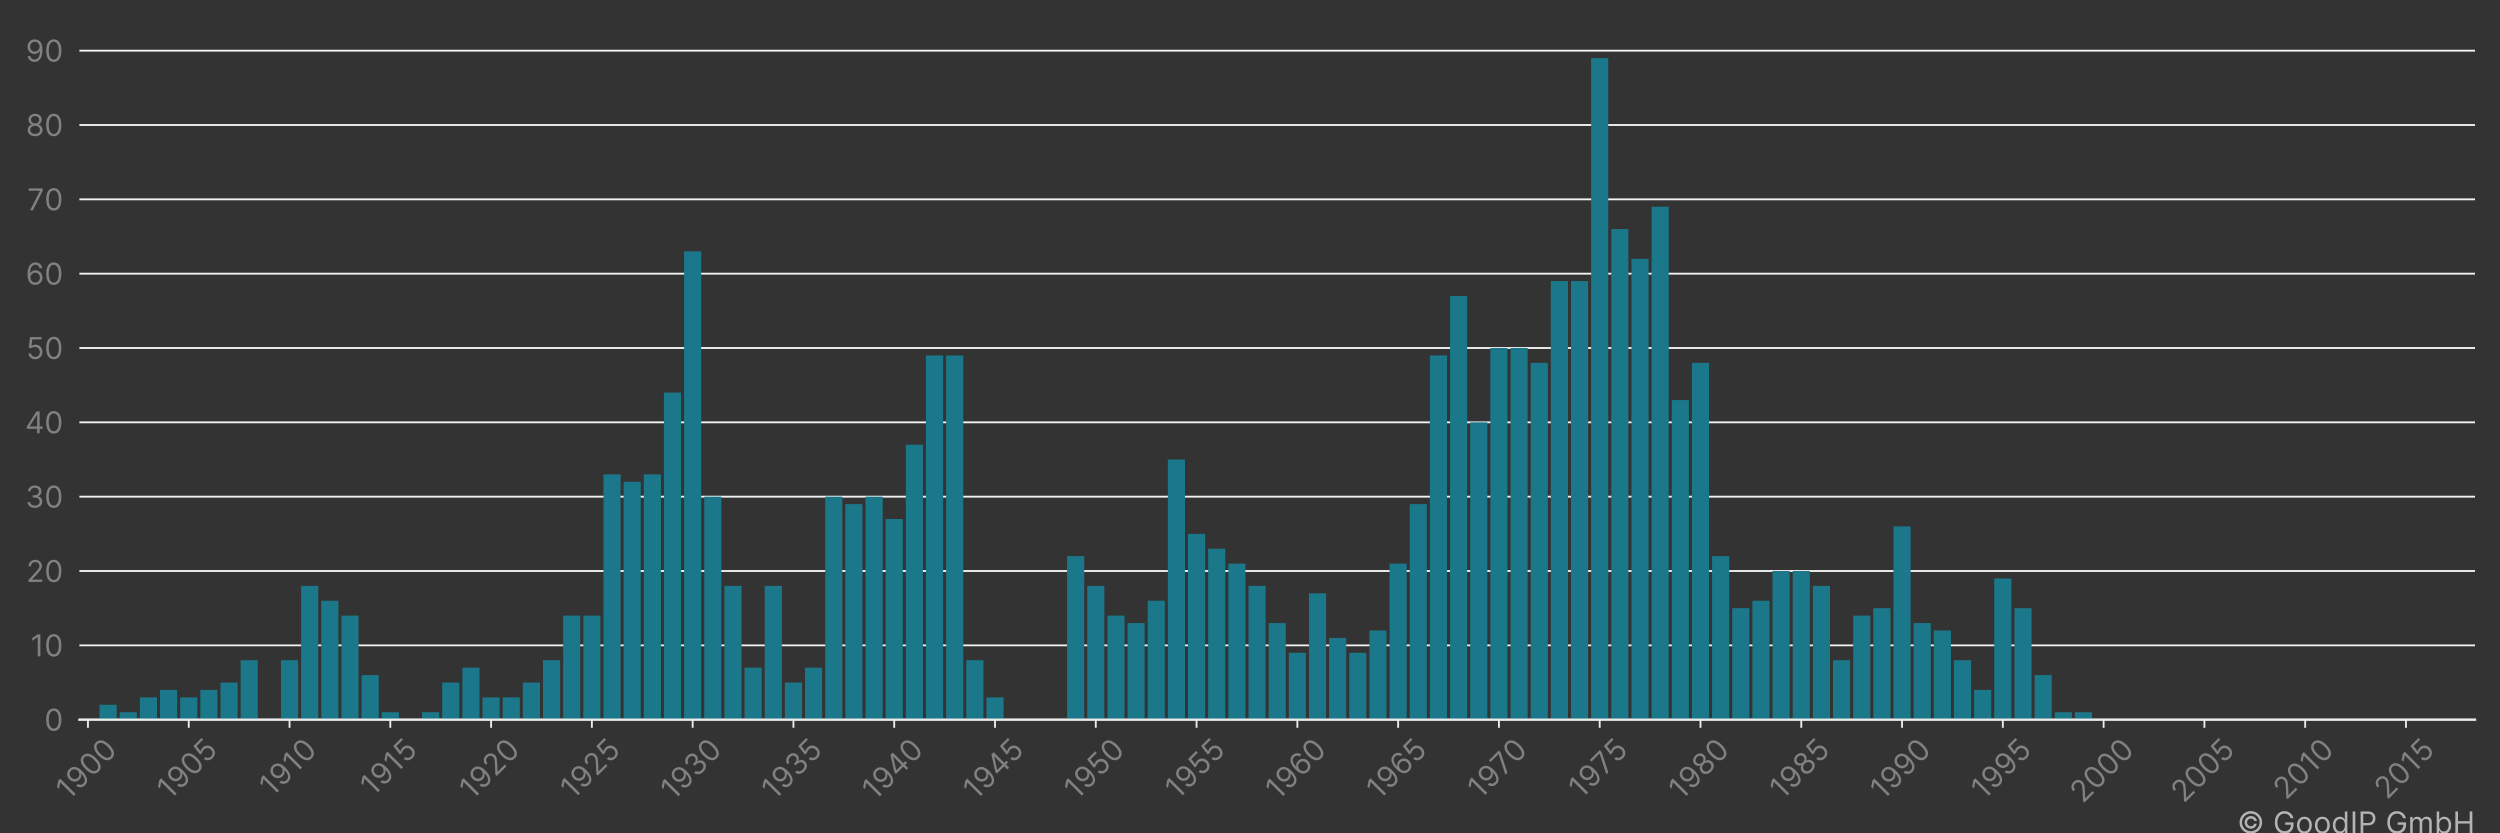 <?xml version="1.0" encoding="utf-8" standalone="no"?>
<!DOCTYPE svg PUBLIC "-//W3C//DTD SVG 1.1//EN"
  "http://www.w3.org/Graphics/SVG/1.1/DTD/svg11.dtd">
<!-- Created with matplotlib (https://matplotlib.org/) -->
<svg height="360pt" version="1.1" viewBox="0 0 1080 360" width="1080pt" xmlns="http://www.w3.org/2000/svg" xmlns:xlink="http://www.w3.org/1999/xlink">
 <rect x="0" y="0" width="1080" height="360" fill="#333333" stroke="none"/>
 <title>HARTMANN &amp; BRAUN AG patent filings</title>
 <defs>
  <style type="text/css">*{stroke-linecap:butt;stroke-linejoin:round;}</style>
 </defs>
 <g id="figure_1">
  <g id="patch_1">
   <path d="M 0 360 
L 1080 360 
L 1080 0 
L 0 0 
z
" style="fill:none;"/>
  </g>
  <g id="axes_1">
   <g id="patch_2">
    <path d="M 34.3 310.911 
L 1069.2 310.911 
L 1069.2 10.8 
L 34.3 10.8 
z
" style="fill:none;"/>
   </g>
   <g id="matplotlib.axis_1">
    <g id="xtick_1">
     <g id="line2d_1">
      <defs>
       <path d="M 0 0 
L 0 3.5 
" id="mce6cd960ac" style="stroke:#ececec;stroke-width:0.8;"/>
      </defs>
      <g>
       <use style="fill:#ececec;stroke:#ececec;stroke-width:0.8;" x="38.001" xlink:href="#mce6cd960ac" y="310.911"/>
      </g>
     </g>
     <g id="text_1">
      <!-- 1900 -->
      <g style="fill:#818181;" transform="translate(29.657 346.09)rotate(-45)scale(0.13 -0.13)">
       <defs>
        <path d="M 33.094 72.734 
L 33.094 0 
L 24.297 0 
L 24.297 63.5 
L 23.859 63.5 
L 6.109 51.703 
L 6.109 60.656 
L 24.297 72.734 
z
" id="Inter-Regular-49"/>
        <path d="M 30.688 73.859 
Q 35.156 73.828 39.625 72.156 
Q 44.109 70.484 47.797 66.609 
Q 51.5 62.75 53.734 56.094 
Q 55.969 49.438 55.969 39.344 
Q 55.969 29.656 54.141 22.141 
Q 52.312 14.625 48.875 9.469 
Q 45.453 4.328 40.562 1.656 
Q 35.688 -1 29.547 -1 
Q 23.438 -1 18.656 1.438 
Q 13.891 3.875 10.844 8.219 
Q 7.812 12.578 6.969 18.328 
L 15.625 18.328 
Q 16.797 13.312 20.297 10.062 
Q 23.797 6.812 29.547 6.812 
Q 37.969 6.812 42.844 14.156 
Q 47.734 21.516 47.734 34.938 
L 47.156 34.938 
Q 45.172 31.953 42.438 29.781 
Q 39.703 27.625 36.359 26.453 
Q 33.031 25.281 29.266 25.281 
Q 23.016 25.281 17.812 28.391 
Q 12.609 31.5 9.5 36.953 
Q 6.391 42.406 6.391 49.438 
Q 6.391 56.172 9.391 61.75 
Q 12.391 67.328 17.844 70.625 
Q 23.297 73.938 30.688 73.859 
z
M 30.688 66.047 
Q 26.203 66.047 22.641 63.812 
Q 19.078 61.578 17 57.812 
Q 14.922 54.047 14.922 49.438 
Q 14.922 44.891 16.922 41.172 
Q 18.922 37.469 22.422 35.281 
Q 25.922 33.094 30.406 33.094 
Q 33.766 33.094 36.672 34.422 
Q 39.594 35.766 41.781 38.078 
Q 43.969 40.406 45.203 43.375 
Q 46.453 46.344 46.453 49.578 
Q 46.453 53.906 44.406 57.672 
Q 42.359 61.438 38.797 63.734 
Q 35.234 66.047 30.688 66.047 
z
" id="Inter-Regular-57"/>
        <path d="M 31.25 -1 
Q 23.219 -1 17.578 3.391 
Q 11.938 7.781 8.953 16.141 
Q 5.969 24.5 5.969 36.359 
Q 5.969 48.156 8.969 56.516 
Q 11.969 64.875 17.625 69.297 
Q 23.297 73.719 31.25 73.719 
Q 39.203 73.719 44.859 69.297 
Q 50.531 64.875 53.531 56.516 
Q 56.531 48.156 56.531 36.359 
Q 56.531 24.5 53.547 16.141 
Q 50.562 7.781 44.922 3.391 
Q 39.281 -1 31.25 -1 
z
M 31.25 6.812 
Q 39.203 6.812 43.609 14.484 
Q 48.016 22.156 48.016 36.359 
Q 48.016 45.812 46 52.453 
Q 44 59.094 40.25 62.562 
Q 36.5 66.047 31.25 66.047 
Q 23.375 66.047 18.922 58.281 
Q 14.484 50.531 14.484 36.359 
Q 14.484 26.922 16.469 20.312 
Q 18.469 13.703 22.203 10.25 
Q 25.953 6.812 31.25 6.812 
z
" id="Inter-Regular-48"/>
       </defs>
       <use xlink:href="#Inter-Regular-49"/>
       <use x="46.449" xlink:href="#Inter-Regular-57"/>
       <use x="108.807" xlink:href="#Inter-Regular-48"/>
       <use x="171.307" xlink:href="#Inter-Regular-48"/>
      </g>
     </g>
    </g>
    <g id="xtick_2">
     <g id="line2d_2">
      <g>
       <use style="fill:#ececec;stroke:#ececec;stroke-width:0.8;" x="81.539" xlink:href="#mce6cd960ac" y="310.911"/>
      </g>
     </g>
     <g id="text_2">
      <!-- 1905 -->
      <g style="fill:#818181;" transform="translate(73.274 345.933)rotate(-45)scale(0.13 -0.13)">
       <defs>
        <path d="M 30.25 -1 
Q 24 -1 19 1.484 
Q 14 3.984 10.969 8.312 
Q 7.953 12.641 7.672 18.188 
L 16.188 18.188 
Q 16.688 13.25 20.688 10.031 
Q 24.688 6.812 30.25 6.812 
Q 34.734 6.812 38.234 8.906 
Q 41.734 11.016 43.734 14.688 
Q 45.734 18.359 45.734 23.016 
Q 45.734 27.766 43.656 31.516 
Q 41.578 35.266 37.953 37.422 
Q 34.344 39.594 29.688 39.625 
Q 26.344 39.672 22.828 38.625 
Q 19.312 37.578 17.047 35.938 
L 8.812 36.938 
L 13.219 72.734 
L 51 72.734 
L 51 64.922 
L 20.594 64.922 
L 18.047 43.469 
L 18.469 43.469 
Q 20.703 45.234 24.078 46.406 
Q 27.453 47.578 31.109 47.578 
Q 37.781 47.578 43.016 44.406 
Q 48.266 41.234 51.266 35.719 
Q 54.266 30.219 54.266 23.156 
Q 54.266 16.188 51.156 10.734 
Q 48.047 5.297 42.609 2.141 
Q 37.188 -1 30.25 -1 
z
" id="Inter-Regular-53"/>
       </defs>
       <use xlink:href="#Inter-Regular-49"/>
       <use x="46.449" xlink:href="#Inter-Regular-57"/>
       <use x="108.807" xlink:href="#Inter-Regular-48"/>
       <use x="171.307" xlink:href="#Inter-Regular-53"/>
      </g>
     </g>
    </g>
    <g id="xtick_3">
     <g id="line2d_3">
      <g>
       <use style="fill:#ececec;stroke:#ececec;stroke-width:0.8;" x="125.077" xlink:href="#mce6cd960ac" y="310.911"/>
      </g>
     </g>
     <g id="text_3">
      <!-- 1910 -->
      <g style="fill:#818181;" transform="translate(117.471 344.614)rotate(-45)scale(0.13 -0.13)">
       <use xlink:href="#Inter-Regular-49"/>
       <use x="46.449" xlink:href="#Inter-Regular-57"/>
       <use x="108.807" xlink:href="#Inter-Regular-49"/>
       <use x="155.256" xlink:href="#Inter-Regular-48"/>
      </g>
     </g>
    </g>
    <g id="xtick_4">
     <g id="line2d_4">
      <g>
       <use style="fill:#ececec;stroke:#ececec;stroke-width:0.8;" x="168.615" xlink:href="#mce6cd960ac" y="310.911"/>
      </g>
     </g>
     <g id="text_4">
      <!-- 1915 -->
      <g style="fill:#818181;" transform="translate(161.087 344.458)rotate(-45)scale(0.13 -0.13)">
       <use xlink:href="#Inter-Regular-49"/>
       <use x="46.449" xlink:href="#Inter-Regular-57"/>
       <use x="108.807" xlink:href="#Inter-Regular-49"/>
       <use x="155.256" xlink:href="#Inter-Regular-53"/>
      </g>
     </g>
    </g>
    <g id="xtick_5">
     <g id="line2d_5">
      <g>
       <use style="fill:#ececec;stroke:#ececec;stroke-width:0.8;" x="212.153" xlink:href="#mce6cd960ac" y="310.911"/>
      </g>
     </g>
     <g id="text_5">
      <!-- 1920 -->
      <g style="fill:#818181;" transform="translate(203.901 345.907)rotate(-45)scale(0.13 -0.13)">
       <defs>
        <path d="M 7.531 0 
L 7.531 6.391 
L 31.531 32.672 
Q 35.766 37.281 38.5 40.703 
Q 41.234 44.141 42.562 47.172 
Q 43.891 50.219 43.891 53.547 
Q 43.891 57.391 42.062 60.188 
Q 40.234 63 37.078 64.516 
Q 33.922 66.047 29.969 66.047 
Q 25.781 66.047 22.672 64.328 
Q 19.562 62.609 17.875 59.516 
Q 16.188 56.422 16.188 52.266 
L 7.812 52.266 
Q 7.812 58.672 10.75 63.5 
Q 13.703 68.328 18.797 71.016 
Q 23.906 73.719 30.25 73.719 
Q 36.656 73.719 41.578 71.016 
Q 46.516 68.328 49.312 63.734 
Q 52.125 59.156 52.125 53.547 
Q 52.125 49.531 50.688 45.719 
Q 49.25 41.906 45.719 37.234 
Q 42.188 32.562 35.938 25.859 
L 19.609 8.375 
L 19.609 7.812 
L 53.406 7.812 
L 53.406 0 
z
" id="Inter-Regular-50"/>
       </defs>
       <use xlink:href="#Inter-Regular-49"/>
       <use x="46.449" xlink:href="#Inter-Regular-57"/>
       <use x="108.807" xlink:href="#Inter-Regular-50"/>
       <use x="169.318" xlink:href="#Inter-Regular-48"/>
      </g>
     </g>
    </g>
    <g id="xtick_6">
     <g id="line2d_6">
      <g>
       <use style="fill:#ececec;stroke:#ececec;stroke-width:0.8;" x="255.691" xlink:href="#mce6cd960ac" y="310.911"/>
      </g>
     </g>
     <g id="text_6">
      <!-- 1925 -->
      <g style="fill:#818181;" transform="translate(247.517 345.751)rotate(-45)scale(0.13 -0.13)">
       <use xlink:href="#Inter-Regular-49"/>
       <use x="46.449" xlink:href="#Inter-Regular-57"/>
       <use x="108.807" xlink:href="#Inter-Regular-50"/>
       <use x="169.318" xlink:href="#Inter-Regular-53"/>
      </g>
     </g>
    </g>
    <g id="xtick_7">
     <g id="line2d_7">
      <g>
       <use style="fill:#ececec;stroke:#ececec;stroke-width:0.8;" x="299.229" xlink:href="#mce6cd960ac" y="310.911"/>
      </g>
     </g>
     <g id="text_7">
      <!-- 1930 -->
      <g style="fill:#818181;" transform="translate(290.833 346.194)rotate(-45)scale(0.13 -0.13)">
       <defs>
        <path d="M 32.109 -1 
Q 25.078 -1 19.578 1.406 
Q 14.094 3.828 10.875 8.141 
Q 7.672 12.469 7.391 18.188 
L 16.344 18.188 
Q 16.625 14.672 18.75 12.125 
Q 20.875 9.594 24.312 8.203 
Q 27.766 6.812 31.969 6.812 
Q 36.656 6.812 40.266 8.438 
Q 43.891 10.078 45.953 12.984 
Q 48.016 15.906 48.016 19.75 
Q 48.016 23.75 46.016 26.828 
Q 44.031 29.906 40.188 31.641 
Q 36.359 33.375 30.828 33.375 
L 25 33.375 
L 25 41.188 
L 30.828 41.188 
Q 35.156 41.188 38.438 42.75 
Q 41.734 44.312 43.594 47.156 
Q 45.453 50 45.453 53.828 
Q 45.453 57.531 43.812 60.266 
Q 42.188 63 39.219 64.516 
Q 36.266 66.047 32.25 66.047 
Q 28.484 66.047 25.156 64.672 
Q 21.844 63.312 19.75 60.734 
Q 17.656 58.172 17.469 54.547 
L 8.953 54.547 
Q 9.156 60.266 12.391 64.578 
Q 15.625 68.891 20.859 71.297 
Q 26.109 73.719 32.391 73.719 
Q 39.141 73.719 43.969 71 
Q 48.797 68.281 51.391 63.844 
Q 53.984 59.406 53.984 54.266 
Q 53.984 48.125 50.766 43.781 
Q 47.547 39.453 42.047 37.781 
L 42.047 37.219 
Q 48.938 36.078 52.797 31.375 
Q 56.672 26.672 56.672 19.75 
Q 56.672 13.812 53.453 9.109 
Q 50.25 4.406 44.703 1.703 
Q 39.172 -1 32.109 -1 
z
" id="Inter-Regular-51"/>
       </defs>
       <use xlink:href="#Inter-Regular-49"/>
       <use x="46.449" xlink:href="#Inter-Regular-57"/>
       <use x="108.807" xlink:href="#Inter-Regular-51"/>
       <use x="172.443" xlink:href="#Inter-Regular-48"/>
      </g>
     </g>
    </g>
    <g id="xtick_8">
     <g id="line2d_8">
      <g>
       <use style="fill:#ececec;stroke:#ececec;stroke-width:0.8;" x="342.767" xlink:href="#mce6cd960ac" y="310.911"/>
      </g>
     </g>
     <g id="text_8">
      <!-- 1935 -->
      <g style="fill:#818181;" transform="translate(334.45 346.038)rotate(-45)scale(0.13 -0.13)">
       <use xlink:href="#Inter-Regular-49"/>
       <use x="46.449" xlink:href="#Inter-Regular-57"/>
       <use x="108.807" xlink:href="#Inter-Regular-51"/>
       <use x="172.443" xlink:href="#Inter-Regular-53"/>
      </g>
     </g>
    </g>
    <g id="xtick_9">
     <g id="line2d_9">
      <g>
       <use style="fill:#ececec;stroke:#ececec;stroke-width:0.8;" x="386.305" xlink:href="#mce6cd960ac" y="310.911"/>
      </g>
     </g>
     <g id="text_9">
      <!-- 1940 -->
      <g style="fill:#818181;" transform="translate(377.884 346.246)rotate(-45)scale(0.13 -0.13)">
       <defs>
        <path d="M 5.828 14.922 
L 5.828 22.156 
L 37.781 72.734 
L 43.047 72.734 
L 43.047 61.5 
L 39.484 61.5 
L 15.344 23.297 
L 15.344 22.734 
L 58.375 22.734 
L 58.375 14.922 
z
M 40.062 0 
L 40.062 17.109 
L 40.062 20.484 
L 40.062 72.734 
L 48.438 72.734 
L 48.438 0 
z
" id="Inter-Regular-52"/>
       </defs>
       <use xlink:href="#Inter-Regular-49"/>
       <use x="46.449" xlink:href="#Inter-Regular-57"/>
       <use x="108.807" xlink:href="#Inter-Regular-52"/>
       <use x="173.011" xlink:href="#Inter-Regular-48"/>
      </g>
     </g>
    </g>
    <g id="xtick_10">
     <g id="line2d_10">
      <g>
       <use style="fill:#ececec;stroke:#ececec;stroke-width:0.8;" x="429.843" xlink:href="#mce6cd960ac" y="310.911"/>
      </g>
     </g>
     <g id="text_10">
      <!-- 1945 -->
      <g style="fill:#818181;" transform="translate(421.5 346.09)rotate(-45)scale(0.13 -0.13)">
       <use xlink:href="#Inter-Regular-49"/>
       <use x="46.449" xlink:href="#Inter-Regular-57"/>
       <use x="108.807" xlink:href="#Inter-Regular-52"/>
       <use x="173.011" xlink:href="#Inter-Regular-53"/>
      </g>
     </g>
    </g>
    <g id="xtick_11">
     <g id="line2d_11">
      <g>
       <use style="fill:#ececec;stroke:#ececec;stroke-width:0.8;" x="473.381" xlink:href="#mce6cd960ac" y="310.911"/>
      </g>
     </g>
     <g id="text_11">
      <!-- 1950 -->
      <g style="fill:#818181;" transform="translate(465.116 345.933)rotate(-45)scale(0.13 -0.13)">
       <use xlink:href="#Inter-Regular-49"/>
       <use x="46.449" xlink:href="#Inter-Regular-57"/>
       <use x="108.807" xlink:href="#Inter-Regular-53"/>
       <use x="169.602" xlink:href="#Inter-Regular-48"/>
      </g>
     </g>
    </g>
    <g id="xtick_12">
     <g id="line2d_12">
      <g>
       <use style="fill:#ececec;stroke:#ececec;stroke-width:0.8;" x="516.92" xlink:href="#mce6cd960ac" y="310.911"/>
      </g>
     </g>
     <g id="text_12">
      <!-- 1955 -->
      <g style="fill:#818181;" transform="translate(508.733 345.776)rotate(-45)scale(0.13 -0.13)">
       <use xlink:href="#Inter-Regular-49"/>
       <use x="46.449" xlink:href="#Inter-Regular-57"/>
       <use x="108.807" xlink:href="#Inter-Regular-53"/>
       <use x="169.602" xlink:href="#Inter-Regular-53"/>
      </g>
     </g>
    </g>
    <g id="xtick_13">
     <g id="line2d_13">
      <g>
       <use style="fill:#ececec;stroke:#ececec;stroke-width:0.8;" x="560.458" xlink:href="#mce6cd960ac" y="310.911"/>
      </g>
     </g>
     <g id="text_13">
      <!-- 1960 -->
      <g style="fill:#818181;" transform="translate(552.121 346.077)rotate(-45)scale(0.13 -0.13)">
       <defs>
        <path d="M 31.672 -1 
Q 27.203 -0.922 22.719 0.703 
Q 18.25 2.344 14.562 6.234 
Q 10.875 10.125 8.625 16.781 
Q 6.391 23.438 6.391 33.516 
Q 6.391 43.219 8.203 50.719 
Q 10.016 58.234 13.453 63.375 
Q 16.906 68.531 21.781 71.188 
Q 26.672 73.859 32.812 73.859 
Q 38.922 73.859 43.688 71.406 
Q 48.469 68.969 51.484 64.609 
Q 54.516 60.266 55.406 54.547 
L 46.734 54.547 
Q 45.531 59.547 42.047 62.797 
Q 38.562 66.047 32.812 66.047 
Q 24.359 66.047 19.516 58.672 
Q 14.672 51.312 14.625 37.922 
L 15.203 37.922 
Q 17.188 40.938 19.938 43.078 
Q 22.688 45.234 26.031 46.406 
Q 29.375 47.578 33.094 47.578 
Q 39.344 47.578 44.531 44.469 
Q 49.719 41.375 52.844 35.922 
Q 55.969 30.469 55.969 23.438 
Q 55.969 16.688 52.953 11.094 
Q 49.938 5.5 44.484 2.219 
Q 39.031 -1.062 31.672 -1 
z
M 31.672 6.812 
Q 36.156 6.812 39.719 9.047 
Q 43.297 11.297 45.359 15.062 
Q 47.438 18.828 47.438 23.438 
Q 47.438 27.953 45.438 31.656 
Q 43.438 35.375 39.938 37.562 
Q 36.438 39.766 31.969 39.766 
Q 28.594 39.766 25.672 38.438 
Q 22.766 37.109 20.578 34.797 
Q 18.391 32.5 17.141 29.531 
Q 15.906 26.562 15.906 23.297 
Q 15.906 18.969 17.953 15.203 
Q 20 11.438 23.562 9.125 
Q 27.125 6.812 31.672 6.812 
z
" id="Inter-Regular-54"/>
       </defs>
       <use xlink:href="#Inter-Regular-49"/>
       <use x="46.449" xlink:href="#Inter-Regular-57"/>
       <use x="108.807" xlink:href="#Inter-Regular-54"/>
       <use x="171.165" xlink:href="#Inter-Regular-48"/>
      </g>
     </g>
    </g>
    <g id="xtick_14">
     <g id="line2d_14">
      <g>
       <use style="fill:#ececec;stroke:#ececec;stroke-width:0.8;" x="603.996" xlink:href="#mce6cd960ac" y="310.911"/>
      </g>
     </g>
     <g id="text_14">
      <!-- 1965 -->
      <g style="fill:#818181;" transform="translate(595.737 345.92)rotate(-45)scale(0.13 -0.13)">
       <use xlink:href="#Inter-Regular-49"/>
       <use x="46.449" xlink:href="#Inter-Regular-57"/>
       <use x="108.807" xlink:href="#Inter-Regular-54"/>
       <use x="171.165" xlink:href="#Inter-Regular-53"/>
      </g>
     </g>
    </g>
    <g id="xtick_15">
     <g id="line2d_15">
      <g>
       <use style="fill:#ececec;stroke:#ececec;stroke-width:0.8;" x="647.534" xlink:href="#mce6cd960ac" y="310.911"/>
      </g>
     </g>
     <g id="text_15">
      <!-- 1970 -->
      <g style="fill:#818181;" transform="translate(639.438 345.594)rotate(-45)scale(0.13 -0.13)">
       <defs>
        <path d="M 9.797 0 
L 42.328 64.344 
L 42.328 64.922 
L 4.828 64.922 
L 4.828 72.734 
L 51.422 72.734 
L 51.422 64.484 
L 19.031 0 
z
" id="Inter-Regular-55"/>
       </defs>
       <use xlink:href="#Inter-Regular-49"/>
       <use x="46.449" xlink:href="#Inter-Regular-57"/>
       <use x="108.807" xlink:href="#Inter-Regular-55"/>
       <use x="165.909" xlink:href="#Inter-Regular-48"/>
      </g>
     </g>
    </g>
    <g id="xtick_16">
     <g id="line2d_16">
      <g>
       <use style="fill:#ececec;stroke:#ececec;stroke-width:0.8;" x="691.072" xlink:href="#mce6cd960ac" y="310.911"/>
      </g>
     </g>
     <g id="text_16">
      <!-- 1975 -->
      <g style="fill:#818181;" transform="translate(683.054 345.437)rotate(-45)scale(0.13 -0.13)">
       <use xlink:href="#Inter-Regular-49"/>
       <use x="46.449" xlink:href="#Inter-Regular-57"/>
       <use x="108.807" xlink:href="#Inter-Regular-55"/>
       <use x="165.909" xlink:href="#Inter-Regular-53"/>
      </g>
     </g>
    </g>
    <g id="xtick_17">
     <g id="line2d_17">
      <g>
       <use style="fill:#ececec;stroke:#ececec;stroke-width:0.8;" x="734.61" xlink:href="#mce6cd960ac" y="310.911"/>
      </g>
     </g>
     <g id="text_17">
      <!-- 1980 -->
      <g style="fill:#818181;" transform="translate(726.305 346.012)rotate(-45)scale(0.13 -0.13)">
       <defs>
        <path d="M 30.828 -1 
Q 23.516 -1 17.922 1.609 
Q 12.328 4.219 9.203 8.812 
Q 6.078 13.422 6.109 19.312 
Q 6.078 23.938 7.922 27.859 
Q 9.766 31.781 12.969 34.422 
Q 16.188 37.078 20.172 37.781 
L 20.172 38.203 
Q 14.953 39.562 11.859 44.078 
Q 8.766 48.609 8.812 54.406 
Q 8.766 59.938 11.609 64.297 
Q 14.453 68.672 19.438 71.188 
Q 24.438 73.719 30.828 73.719 
Q 37.141 73.719 42.109 71.188 
Q 47.094 68.672 49.953 64.297 
Q 52.812 59.938 52.844 54.406 
Q 52.812 48.609 49.703 44.078 
Q 46.594 39.562 41.484 38.203 
L 41.484 37.781 
Q 45.422 37.078 48.578 34.422 
Q 51.734 31.781 53.609 27.859 
Q 55.5 23.938 55.547 19.312 
Q 55.5 13.422 52.359 8.812 
Q 49.219 4.219 43.656 1.609 
Q 38.109 -1 30.828 -1 
z
M 30.828 6.812 
Q 35.766 6.812 39.344 8.406 
Q 42.938 10.016 44.891 12.922 
Q 46.844 15.844 46.875 19.75 
Q 46.844 23.859 44.75 27.016 
Q 42.656 30.188 39.047 32 
Q 35.438 33.812 30.828 33.812 
Q 26.172 33.812 22.531 32 
Q 18.891 30.188 16.812 27.016 
Q 14.734 23.859 14.781 19.75 
Q 14.734 15.844 16.672 12.922 
Q 18.609 10.016 22.234 8.406 
Q 25.859 6.812 30.828 6.812 
z
M 30.828 41.328 
Q 34.734 41.328 37.766 42.891 
Q 40.797 44.453 42.531 47.266 
Q 44.281 50.078 44.312 53.828 
Q 44.281 57.531 42.578 60.281 
Q 40.875 63.031 37.859 64.531 
Q 34.844 66.047 30.828 66.047 
Q 26.734 66.047 23.688 64.531 
Q 20.641 63.031 18.969 60.281 
Q 17.297 57.531 17.328 53.828 
Q 17.297 50.078 19.016 47.266 
Q 20.734 44.453 23.781 42.891 
Q 26.844 41.328 30.828 41.328 
z
" id="Inter-Regular-56"/>
       </defs>
       <use xlink:href="#Inter-Regular-49"/>
       <use x="46.449" xlink:href="#Inter-Regular-57"/>
       <use x="108.807" xlink:href="#Inter-Regular-56"/>
       <use x="170.455" xlink:href="#Inter-Regular-48"/>
      </g>
     </g>
    </g>
    <g id="xtick_18">
     <g id="line2d_18">
      <g>
       <use style="fill:#ececec;stroke:#ececec;stroke-width:0.8;" x="778.148" xlink:href="#mce6cd960ac" y="310.911"/>
      </g>
     </g>
     <g id="text_18">
      <!-- 1985 -->
      <g style="fill:#818181;" transform="translate(769.922 345.855)rotate(-45)scale(0.13 -0.13)">
       <use xlink:href="#Inter-Regular-49"/>
       <use x="46.449" xlink:href="#Inter-Regular-57"/>
       <use x="108.807" xlink:href="#Inter-Regular-56"/>
       <use x="170.455" xlink:href="#Inter-Regular-53"/>
      </g>
     </g>
    </g>
    <g id="xtick_19">
     <g id="line2d_19">
      <g>
       <use style="fill:#ececec;stroke:#ececec;stroke-width:0.8;" x="821.686" xlink:href="#mce6cd960ac" y="310.911"/>
      </g>
     </g>
     <g id="text_19">
      <!-- 1990 -->
      <g style="fill:#818181;" transform="translate(813.349 346.077)rotate(-45)scale(0.13 -0.13)">
       <use xlink:href="#Inter-Regular-49"/>
       <use x="46.449" xlink:href="#Inter-Regular-57"/>
       <use x="108.807" xlink:href="#Inter-Regular-57"/>
       <use x="171.165" xlink:href="#Inter-Regular-48"/>
      </g>
     </g>
    </g>
    <g id="xtick_20">
     <g id="line2d_20">
      <g>
       <use style="fill:#ececec;stroke:#ececec;stroke-width:0.8;" x="865.224" xlink:href="#mce6cd960ac" y="310.911"/>
      </g>
     </g>
     <g id="text_20">
      <!-- 1995 -->
      <g style="fill:#818181;" transform="translate(856.965 345.92)rotate(-45)scale(0.13 -0.13)">
       <use xlink:href="#Inter-Regular-49"/>
       <use x="46.449" xlink:href="#Inter-Regular-57"/>
       <use x="108.807" xlink:href="#Inter-Regular-57"/>
       <use x="171.165" xlink:href="#Inter-Regular-53"/>
      </g>
     </g>
    </g>
    <g id="xtick_21">
     <g id="line2d_21">
      <g>
       <use style="fill:#ececec;stroke:#ececec;stroke-width:0.8;" x="908.762" xlink:href="#mce6cd960ac" y="310.911"/>
      </g>
     </g>
     <g id="text_21">
      <!-- 2000 -->
      <g style="fill:#818181;" transform="translate(899.766 347.395)rotate(-45)scale(0.13 -0.13)">
       <use xlink:href="#Inter-Regular-50"/>
       <use x="60.511" xlink:href="#Inter-Regular-48"/>
       <use x="123.011" xlink:href="#Inter-Regular-48"/>
       <use x="185.511" xlink:href="#Inter-Regular-48"/>
      </g>
     </g>
    </g>
    <g id="xtick_22">
     <g id="line2d_22">
      <g>
       <use style="fill:#ececec;stroke:#ececec;stroke-width:0.8;" x="952.3" xlink:href="#mce6cd960ac" y="310.911"/>
      </g>
     </g>
     <g id="text_22">
      <!-- 2005 -->
      <g style="fill:#818181;" transform="translate(943.382 347.239)rotate(-45)scale(0.13 -0.13)">
       <use xlink:href="#Inter-Regular-50"/>
       <use x="60.511" xlink:href="#Inter-Regular-48"/>
       <use x="123.011" xlink:href="#Inter-Regular-48"/>
       <use x="185.511" xlink:href="#Inter-Regular-53"/>
      </g>
     </g>
    </g>
    <g id="xtick_23">
     <g id="line2d_23">
      <g>
       <use style="fill:#ececec;stroke:#ececec;stroke-width:0.8;" x="995.838" xlink:href="#mce6cd960ac" y="310.911"/>
      </g>
     </g>
     <g id="text_23">
      <!-- 2010 -->
      <g style="fill:#818181;" transform="translate(987.58 345.92)rotate(-45)scale(0.13 -0.13)">
       <use xlink:href="#Inter-Regular-50"/>
       <use x="60.511" xlink:href="#Inter-Regular-48"/>
       <use x="123.011" xlink:href="#Inter-Regular-49"/>
       <use x="169.46" xlink:href="#Inter-Regular-48"/>
      </g>
     </g>
    </g>
    <g id="xtick_24">
     <g id="line2d_24">
      <g>
       <use style="fill:#ececec;stroke:#ececec;stroke-width:0.8;" x="1039.376" xlink:href="#mce6cd960ac" y="310.911"/>
      </g>
     </g>
     <g id="text_24">
      <!-- 2015 -->
      <g style="fill:#818181;" transform="translate(1031.196 345.763)rotate(-45)scale(0.13 -0.13)">
       <use xlink:href="#Inter-Regular-50"/>
       <use x="60.511" xlink:href="#Inter-Regular-48"/>
       <use x="123.011" xlink:href="#Inter-Regular-49"/>
       <use x="169.46" xlink:href="#Inter-Regular-53"/>
      </g>
     </g>
    </g>
   </g>
   <g id="matplotlib.axis_2">
    <g id="ytick_1">
     <g id="line2d_25">
      <path clip-path="url(#p5e4724ba40)" d="M 34.3 310.911 
L 1069.2 310.911 
" style="fill:none;stroke:#f3f3f3;stroke-linecap:square;stroke-width:0.8;"/>
     </g>
     <g id="text_25">
      <!-- 0 -->
      <g style="fill:#818181;" transform="translate(19.175 315.638)scale(0.13 -0.13)">
       <use xlink:href="#Inter-Regular-48"/>
      </g>
     </g>
    </g>
    <g id="ytick_2">
     <g id="line2d_26">
      <path clip-path="url(#p5e4724ba40)" d="M 34.3 278.796 
L 1069.2 278.796 
" style="fill:none;stroke:#f3f3f3;stroke-linecap:square;stroke-width:0.8;"/>
     </g>
     <g id="text_26">
      <!-- 10 -->
      <g style="fill:#818181;" transform="translate(13.136 283.524)scale(0.13 -0.13)">
       <use xlink:href="#Inter-Regular-49"/>
       <use x="46.449" xlink:href="#Inter-Regular-48"/>
      </g>
     </g>
    </g>
    <g id="ytick_3">
     <g id="line2d_27">
      <path clip-path="url(#p5e4724ba40)" d="M 34.3 246.681 
L 1069.2 246.681 
" style="fill:none;stroke:#f3f3f3;stroke-linecap:square;stroke-width:0.8;"/>
     </g>
     <g id="text_27">
      <!-- 20 -->
      <g style="fill:#818181;" transform="translate(11.308 251.409)scale(0.13 -0.13)">
       <use xlink:href="#Inter-Regular-50"/>
       <use x="60.511" xlink:href="#Inter-Regular-48"/>
      </g>
     </g>
    </g>
    <g id="ytick_4">
     <g id="line2d_28">
      <path clip-path="url(#p5e4724ba40)" d="M 34.3 214.567 
L 1069.2 214.567 
" style="fill:none;stroke:#f3f3f3;stroke-linecap:square;stroke-width:0.8;"/>
     </g>
     <g id="text_28">
      <!-- 30 -->
      <g style="fill:#818181;" transform="translate(10.902 219.295)scale(0.13 -0.13)">
       <use xlink:href="#Inter-Regular-51"/>
       <use x="63.636" xlink:href="#Inter-Regular-48"/>
      </g>
     </g>
    </g>
    <g id="ytick_5">
     <g id="line2d_29">
      <path clip-path="url(#p5e4724ba40)" d="M 34.3 182.452 
L 1069.2 182.452 
" style="fill:none;stroke:#f3f3f3;stroke-linecap:square;stroke-width:0.8;"/>
     </g>
     <g id="text_29">
      <!-- 40 -->
      <g style="fill:#818181;" transform="translate(10.829 187.18)scale(0.13 -0.13)">
       <use xlink:href="#Inter-Regular-52"/>
       <use x="64.205" xlink:href="#Inter-Regular-48"/>
      </g>
     </g>
    </g>
    <g id="ytick_6">
     <g id="line2d_30">
      <path clip-path="url(#p5e4724ba40)" d="M 34.3 150.338 
L 1069.2 150.338 
" style="fill:none;stroke:#f3f3f3;stroke-linecap:square;stroke-width:0.8;"/>
     </g>
     <g id="text_30">
      <!-- 50 -->
      <g style="fill:#818181;" transform="translate(11.271 155.065)scale(0.13 -0.13)">
       <use xlink:href="#Inter-Regular-53"/>
       <use x="60.795" xlink:href="#Inter-Regular-48"/>
      </g>
     </g>
    </g>
    <g id="ytick_7">
     <g id="line2d_31">
      <path clip-path="url(#p5e4724ba40)" d="M 34.3 118.223 
L 1069.2 118.223 
" style="fill:none;stroke:#f3f3f3;stroke-linecap:square;stroke-width:0.8;"/>
     </g>
     <g id="text_31">
      <!-- 60 -->
      <g style="fill:#818181;" transform="translate(11.068 122.951)scale(0.13 -0.13)">
       <use xlink:href="#Inter-Regular-54"/>
       <use x="62.358" xlink:href="#Inter-Regular-48"/>
      </g>
     </g>
    </g>
    <g id="ytick_8">
     <g id="line2d_32">
      <path clip-path="url(#p5e4724ba40)" d="M 34.3 86.109 
L 1069.2 86.109 
" style="fill:none;stroke:#f3f3f3;stroke-linecap:square;stroke-width:0.8;"/>
     </g>
     <g id="text_32">
      <!-- 70 -->
      <g style="fill:#818181;" transform="translate(11.751 90.836)scale(0.13 -0.13)">
       <use xlink:href="#Inter-Regular-55"/>
       <use x="57.102" xlink:href="#Inter-Regular-48"/>
      </g>
     </g>
    </g>
    <g id="ytick_9">
     <g id="line2d_33">
      <path clip-path="url(#p5e4724ba40)" d="M 34.3 53.994 
L 1069.2 53.994 
" style="fill:none;stroke:#f3f3f3;stroke-linecap:square;stroke-width:0.8;"/>
     </g>
     <g id="text_33">
      <!-- 80 -->
      <g style="fill:#818181;" transform="translate(11.16 58.722)scale(0.13 -0.13)">
       <use xlink:href="#Inter-Regular-56"/>
       <use x="61.648" xlink:href="#Inter-Regular-48"/>
      </g>
     </g>
    </g>
    <g id="ytick_10">
     <g id="line2d_34">
      <path clip-path="url(#p5e4724ba40)" d="M 34.3 21.88 
L 1069.2 21.88 
" style="fill:none;stroke:#f3f3f3;stroke-linecap:square;stroke-width:0.8;"/>
     </g>
     <g id="text_34">
      <!-- 90 -->
      <g style="fill:#818181;" transform="translate(11.068 26.607)scale(0.13 -0.13)">
       <use xlink:href="#Inter-Regular-57"/>
       <use x="62.358" xlink:href="#Inter-Regular-48"/>
      </g>
     </g>
    </g>
   </g>
   <g id="patch_3">
    <path clip-path="url(#p5e4724ba40)" d="M 34.3 310.911 
L 41.701 310.911 
L 41.701 310.911 
L 34.3 310.911 
z
" style="fill:#1b788b;"/>
   </g>
   <g id="patch_4">
    <path clip-path="url(#p5e4724ba40)" d="M 43.008 310.911 
L 50.409 310.911 
L 50.409 304.488 
L 43.008 304.488 
z
" style="fill:#1b788b;"/>
   </g>
   <g id="patch_5">
    <path clip-path="url(#p5e4724ba40)" d="M 51.715 310.911 
L 59.117 310.911 
L 59.117 307.699 
L 51.715 307.699 
z
" style="fill:#1b788b;"/>
   </g>
   <g id="patch_6">
    <path clip-path="url(#p5e4724ba40)" d="M 60.423 310.911 
L 67.824 310.911 
L 67.824 301.276 
L 60.423 301.276 
z
" style="fill:#1b788b;"/>
   </g>
   <g id="patch_7">
    <path clip-path="url(#p5e4724ba40)" d="M 69.13 310.911 
L 76.532 310.911 
L 76.532 298.065 
L 69.13 298.065 
z
" style="fill:#1b788b;"/>
   </g>
   <g id="patch_8">
    <path clip-path="url(#p5e4724ba40)" d="M 77.838 310.911 
L 85.24 310.911 
L 85.24 301.276 
L 77.838 301.276 
z
" style="fill:#1b788b;"/>
   </g>
   <g id="patch_9">
    <path clip-path="url(#p5e4724ba40)" d="M 86.546 310.911 
L 93.947 310.911 
L 93.947 298.065 
L 86.546 298.065 
z
" style="fill:#1b788b;"/>
   </g>
   <g id="patch_10">
    <path clip-path="url(#p5e4724ba40)" d="M 95.253 310.911 
L 102.655 310.911 
L 102.655 294.853 
L 95.253 294.853 
z
" style="fill:#1b788b;"/>
   </g>
   <g id="patch_11">
    <path clip-path="url(#p5e4724ba40)" d="M 103.961 310.911 
L 111.362 310.911 
L 111.362 285.219 
L 103.961 285.219 
z
" style="fill:#1b788b;"/>
   </g>
   <g id="patch_12">
    <path clip-path="url(#p5e4724ba40)" d="M 112.669 310.911 
L 120.07 310.911 
L 120.07 310.911 
L 112.669 310.911 
z
" style="fill:#1b788b;"/>
   </g>
   <g id="patch_13">
    <path clip-path="url(#p5e4724ba40)" d="M 121.376 310.911 
L 128.778 310.911 
L 128.778 285.219 
L 121.376 285.219 
z
" style="fill:#1b788b;"/>
   </g>
   <g id="patch_14">
    <path clip-path="url(#p5e4724ba40)" d="M 130.084 310.911 
L 137.485 310.911 
L 137.485 253.104 
L 130.084 253.104 
z
" style="fill:#1b788b;"/>
   </g>
   <g id="patch_15">
    <path clip-path="url(#p5e4724ba40)" d="M 138.791 310.911 
L 146.193 310.911 
L 146.193 259.527 
L 138.791 259.527 
z
" style="fill:#1b788b;"/>
   </g>
   <g id="patch_16">
    <path clip-path="url(#p5e4724ba40)" d="M 147.499 310.911 
L 154.9 310.911 
L 154.9 265.95 
L 147.499 265.95 
z
" style="fill:#1b788b;"/>
   </g>
   <g id="patch_17">
    <path clip-path="url(#p5e4724ba40)" d="M 156.207 310.911 
L 163.608 310.911 
L 163.608 291.642 
L 156.207 291.642 
z
" style="fill:#1b788b;"/>
   </g>
   <g id="patch_18">
    <path clip-path="url(#p5e4724ba40)" d="M 164.914 310.911 
L 172.316 310.911 
L 172.316 307.699 
L 164.914 307.699 
z
" style="fill:#1b788b;"/>
   </g>
   <g id="patch_19">
    <path clip-path="url(#p5e4724ba40)" d="M 173.622 310.911 
L 181.023 310.911 
L 181.023 310.911 
L 173.622 310.911 
z
" style="fill:#1b788b;"/>
   </g>
   <g id="patch_20">
    <path clip-path="url(#p5e4724ba40)" d="M 182.329 310.911 
L 189.731 310.911 
L 189.731 307.699 
L 182.329 307.699 
z
" style="fill:#1b788b;"/>
   </g>
   <g id="patch_21">
    <path clip-path="url(#p5e4724ba40)" d="M 191.037 310.911 
L 198.439 310.911 
L 198.439 294.853 
L 191.037 294.853 
z
" style="fill:#1b788b;"/>
   </g>
   <g id="patch_22">
    <path clip-path="url(#p5e4724ba40)" d="M 199.745 310.911 
L 207.146 310.911 
L 207.146 288.43 
L 199.745 288.43 
z
" style="fill:#1b788b;"/>
   </g>
   <g id="patch_23">
    <path clip-path="url(#p5e4724ba40)" d="M 208.452 310.911 
L 215.854 310.911 
L 215.854 301.276 
L 208.452 301.276 
z
" style="fill:#1b788b;"/>
   </g>
   <g id="patch_24">
    <path clip-path="url(#p5e4724ba40)" d="M 217.16 310.911 
L 224.561 310.911 
L 224.561 301.276 
L 217.16 301.276 
z
" style="fill:#1b788b;"/>
   </g>
   <g id="patch_25">
    <path clip-path="url(#p5e4724ba40)" d="M 225.868 310.911 
L 233.269 310.911 
L 233.269 294.853 
L 225.868 294.853 
z
" style="fill:#1b788b;"/>
   </g>
   <g id="patch_26">
    <path clip-path="url(#p5e4724ba40)" d="M 234.575 310.911 
L 241.977 310.911 
L 241.977 285.219 
L 234.575 285.219 
z
" style="fill:#1b788b;"/>
   </g>
   <g id="patch_27">
    <path clip-path="url(#p5e4724ba40)" d="M 243.283 310.911 
L 250.684 310.911 
L 250.684 265.95 
L 243.283 265.95 
z
" style="fill:#1b788b;"/>
   </g>
   <g id="patch_28">
    <path clip-path="url(#p5e4724ba40)" d="M 251.99 310.911 
L 259.392 310.911 
L 259.392 265.95 
L 251.99 265.95 
z
" style="fill:#1b788b;"/>
   </g>
   <g id="patch_29">
    <path clip-path="url(#p5e4724ba40)" d="M 260.698 310.911 
L 268.099 310.911 
L 268.099 204.932 
L 260.698 204.932 
z
" style="fill:#1b788b;"/>
   </g>
   <g id="patch_30">
    <path clip-path="url(#p5e4724ba40)" d="M 269.406 310.911 
L 276.807 310.911 
L 276.807 208.144 
L 269.406 208.144 
z
" style="fill:#1b788b;"/>
   </g>
   <g id="patch_31">
    <path clip-path="url(#p5e4724ba40)" d="M 278.113 310.911 
L 285.515 310.911 
L 285.515 204.932 
L 278.113 204.932 
z
" style="fill:#1b788b;"/>
   </g>
   <g id="patch_32">
    <path clip-path="url(#p5e4724ba40)" d="M 286.821 310.911 
L 294.222 310.911 
L 294.222 169.606 
L 286.821 169.606 
z
" style="fill:#1b788b;"/>
   </g>
   <g id="patch_33">
    <path clip-path="url(#p5e4724ba40)" d="M 295.528 310.911 
L 302.93 310.911 
L 302.93 108.589 
L 295.528 108.589 
z
" style="fill:#1b788b;"/>
   </g>
   <g id="patch_34">
    <path clip-path="url(#p5e4724ba40)" d="M 304.236 310.911 
L 311.638 310.911 
L 311.638 214.567 
L 304.236 214.567 
z
" style="fill:#1b788b;"/>
   </g>
   <g id="patch_35">
    <path clip-path="url(#p5e4724ba40)" d="M 312.944 310.911 
L 320.345 310.911 
L 320.345 253.104 
L 312.944 253.104 
z
" style="fill:#1b788b;"/>
   </g>
   <g id="patch_36">
    <path clip-path="url(#p5e4724ba40)" d="M 321.651 310.911 
L 329.053 310.911 
L 329.053 288.43 
L 321.651 288.43 
z
" style="fill:#1b788b;"/>
   </g>
   <g id="patch_37">
    <path clip-path="url(#p5e4724ba40)" d="M 330.359 310.911 
L 337.76 310.911 
L 337.76 253.104 
L 330.359 253.104 
z
" style="fill:#1b788b;"/>
   </g>
   <g id="patch_38">
    <path clip-path="url(#p5e4724ba40)" d="M 339.067 310.911 
L 346.468 310.911 
L 346.468 294.853 
L 339.067 294.853 
z
" style="fill:#1b788b;"/>
   </g>
   <g id="patch_39">
    <path clip-path="url(#p5e4724ba40)" d="M 347.774 310.911 
L 355.176 310.911 
L 355.176 288.43 
L 347.774 288.43 
z
" style="fill:#1b788b;"/>
   </g>
   <g id="patch_40">
    <path clip-path="url(#p5e4724ba40)" d="M 356.482 310.911 
L 363.883 310.911 
L 363.883 214.567 
L 356.482 214.567 
z
" style="fill:#1b788b;"/>
   </g>
   <g id="patch_41">
    <path clip-path="url(#p5e4724ba40)" d="M 365.189 310.911 
L 372.591 310.911 
L 372.591 217.778 
L 365.189 217.778 
z
" style="fill:#1b788b;"/>
   </g>
   <g id="patch_42">
    <path clip-path="url(#p5e4724ba40)" d="M 373.897 310.911 
L 381.298 310.911 
L 381.298 214.567 
L 373.897 214.567 
z
" style="fill:#1b788b;"/>
   </g>
   <g id="patch_43">
    <path clip-path="url(#p5e4724ba40)" d="M 382.605 310.911 
L 390.006 310.911 
L 390.006 224.201 
L 382.605 224.201 
z
" style="fill:#1b788b;"/>
   </g>
   <g id="patch_44">
    <path clip-path="url(#p5e4724ba40)" d="M 391.312 310.911 
L 398.714 310.911 
L 398.714 192.087 
L 391.312 192.087 
z
" style="fill:#1b788b;"/>
   </g>
   <g id="patch_45">
    <path clip-path="url(#p5e4724ba40)" d="M 400.02 310.911 
L 407.421 310.911 
L 407.421 153.549 
L 400.02 153.549 
z
" style="fill:#1b788b;"/>
   </g>
   <g id="patch_46">
    <path clip-path="url(#p5e4724ba40)" d="M 408.727 310.911 
L 416.129 310.911 
L 416.129 153.549 
L 408.727 153.549 
z
" style="fill:#1b788b;"/>
   </g>
   <g id="patch_47">
    <path clip-path="url(#p5e4724ba40)" d="M 417.435 310.911 
L 424.837 310.911 
L 424.837 285.219 
L 417.435 285.219 
z
" style="fill:#1b788b;"/>
   </g>
   <g id="patch_48">
    <path clip-path="url(#p5e4724ba40)" d="M 426.143 310.911 
L 433.544 310.911 
L 433.544 301.276 
L 426.143 301.276 
z
" style="fill:#1b788b;"/>
   </g>
   <g id="patch_49">
    <path clip-path="url(#p5e4724ba40)" d="M 434.85 310.911 
L 442.252 310.911 
L 442.252 310.911 
L 434.85 310.911 
z
" style="fill:#1b788b;"/>
   </g>
   <g id="patch_50">
    <path clip-path="url(#p5e4724ba40)" d="M 443.558 310.911 
L 450.959 310.911 
L 450.959 310.911 
L 443.558 310.911 
z
" style="fill:#1b788b;"/>
   </g>
   <g id="patch_51">
    <path clip-path="url(#p5e4724ba40)" d="M 452.266 310.911 
L 459.667 310.911 
L 459.667 310.911 
L 452.266 310.911 
z
" style="fill:#1b788b;"/>
   </g>
   <g id="patch_52">
    <path clip-path="url(#p5e4724ba40)" d="M 460.973 310.911 
L 468.375 310.911 
L 468.375 240.259 
L 460.973 240.259 
z
" style="fill:#1b788b;"/>
   </g>
   <g id="patch_53">
    <path clip-path="url(#p5e4724ba40)" d="M 469.681 310.911 
L 477.082 310.911 
L 477.082 253.104 
L 469.681 253.104 
z
" style="fill:#1b788b;"/>
   </g>
   <g id="patch_54">
    <path clip-path="url(#p5e4724ba40)" d="M 478.388 310.911 
L 485.79 310.911 
L 485.79 265.95 
L 478.388 265.95 
z
" style="fill:#1b788b;"/>
   </g>
   <g id="patch_55">
    <path clip-path="url(#p5e4724ba40)" d="M 487.096 310.911 
L 494.497 310.911 
L 494.497 269.162 
L 487.096 269.162 
z
" style="fill:#1b788b;"/>
   </g>
   <g id="patch_56">
    <path clip-path="url(#p5e4724ba40)" d="M 495.804 310.911 
L 503.205 310.911 
L 503.205 259.527 
L 495.804 259.527 
z
" style="fill:#1b788b;"/>
   </g>
   <g id="patch_57">
    <path clip-path="url(#p5e4724ba40)" d="M 504.511 310.911 
L 511.913 310.911 
L 511.913 198.51 
L 504.511 198.51 
z
" style="fill:#1b788b;"/>
   </g>
   <g id="patch_58">
    <path clip-path="url(#p5e4724ba40)" d="M 513.219 310.911 
L 520.62 310.911 
L 520.62 230.624 
L 513.219 230.624 
z
" style="fill:#1b788b;"/>
   </g>
   <g id="patch_59">
    <path clip-path="url(#p5e4724ba40)" d="M 521.926 310.911 
L 529.328 310.911 
L 529.328 237.047 
L 521.926 237.047 
z
" style="fill:#1b788b;"/>
   </g>
   <g id="patch_60">
    <path clip-path="url(#p5e4724ba40)" d="M 530.634 310.911 
L 538.036 310.911 
L 538.036 243.47 
L 530.634 243.47 
z
" style="fill:#1b788b;"/>
   </g>
   <g id="patch_61">
    <path clip-path="url(#p5e4724ba40)" d="M 539.342 310.911 
L 546.743 310.911 
L 546.743 253.104 
L 539.342 253.104 
z
" style="fill:#1b788b;"/>
   </g>
   <g id="patch_62">
    <path clip-path="url(#p5e4724ba40)" d="M 548.049 310.911 
L 555.451 310.911 
L 555.451 269.162 
L 548.049 269.162 
z
" style="fill:#1b788b;"/>
   </g>
   <g id="patch_63">
    <path clip-path="url(#p5e4724ba40)" d="M 556.757 310.911 
L 564.158 310.911 
L 564.158 282.007 
L 556.757 282.007 
z
" style="fill:#1b788b;"/>
   </g>
   <g id="patch_64">
    <path clip-path="url(#p5e4724ba40)" d="M 565.464 310.911 
L 572.866 310.911 
L 572.866 256.316 
L 565.464 256.316 
z
" style="fill:#1b788b;"/>
   </g>
   <g id="patch_65">
    <path clip-path="url(#p5e4724ba40)" d="M 574.172 310.911 
L 581.574 310.911 
L 581.574 275.585 
L 574.172 275.585 
z
" style="fill:#1b788b;"/>
   </g>
   <g id="patch_66">
    <path clip-path="url(#p5e4724ba40)" d="M 582.88 310.911 
L 590.281 310.911 
L 590.281 282.007 
L 582.88 282.007 
z
" style="fill:#1b788b;"/>
   </g>
   <g id="patch_67">
    <path clip-path="url(#p5e4724ba40)" d="M 591.587 310.911 
L 598.989 310.911 
L 598.989 272.373 
L 591.587 272.373 
z
" style="fill:#1b788b;"/>
   </g>
   <g id="patch_68">
    <path clip-path="url(#p5e4724ba40)" d="M 600.295 310.911 
L 607.696 310.911 
L 607.696 243.47 
L 600.295 243.47 
z
" style="fill:#1b788b;"/>
   </g>
   <g id="patch_69">
    <path clip-path="url(#p5e4724ba40)" d="M 609.003 310.911 
L 616.404 310.911 
L 616.404 217.778 
L 609.003 217.778 
z
" style="fill:#1b788b;"/>
   </g>
   <g id="patch_70">
    <path clip-path="url(#p5e4724ba40)" d="M 617.71 310.911 
L 625.112 310.911 
L 625.112 153.549 
L 617.71 153.549 
z
" style="fill:#1b788b;"/>
   </g>
   <g id="patch_71">
    <path clip-path="url(#p5e4724ba40)" d="M 626.418 310.911 
L 633.819 310.911 
L 633.819 127.858 
L 626.418 127.858 
z
" style="fill:#1b788b;"/>
   </g>
   <g id="patch_72">
    <path clip-path="url(#p5e4724ba40)" d="M 635.125 310.911 
L 642.527 310.911 
L 642.527 182.452 
L 635.125 182.452 
z
" style="fill:#1b788b;"/>
   </g>
   <g id="patch_73">
    <path clip-path="url(#p5e4724ba40)" d="M 643.833 310.911 
L 651.234 310.911 
L 651.234 150.338 
L 643.833 150.338 
z
" style="fill:#1b788b;"/>
   </g>
   <g id="patch_74">
    <path clip-path="url(#p5e4724ba40)" d="M 652.541 310.911 
L 659.942 310.911 
L 659.942 150.338 
L 652.541 150.338 
z
" style="fill:#1b788b;"/>
   </g>
   <g id="patch_75">
    <path clip-path="url(#p5e4724ba40)" d="M 661.248 310.911 
L 668.65 310.911 
L 668.65 156.761 
L 661.248 156.761 
z
" style="fill:#1b788b;"/>
   </g>
   <g id="patch_76">
    <path clip-path="url(#p5e4724ba40)" d="M 669.956 310.911 
L 677.357 310.911 
L 677.357 121.435 
L 669.956 121.435 
z
" style="fill:#1b788b;"/>
   </g>
   <g id="patch_77">
    <path clip-path="url(#p5e4724ba40)" d="M 678.663 310.911 
L 686.065 310.911 
L 686.065 121.435 
L 678.663 121.435 
z
" style="fill:#1b788b;"/>
   </g>
   <g id="patch_78">
    <path clip-path="url(#p5e4724ba40)" d="M 687.371 310.911 
L 694.773 310.911 
L 694.773 25.091 
L 687.371 25.091 
z
" style="fill:#1b788b;"/>
   </g>
   <g id="patch_79">
    <path clip-path="url(#p5e4724ba40)" d="M 696.079 310.911 
L 703.48 310.911 
L 703.48 98.954 
L 696.079 98.954 
z
" style="fill:#1b788b;"/>
   </g>
   <g id="patch_80">
    <path clip-path="url(#p5e4724ba40)" d="M 704.786 310.911 
L 712.188 310.911 
L 712.188 111.8 
L 704.786 111.8 
z
" style="fill:#1b788b;"/>
   </g>
   <g id="patch_81">
    <path clip-path="url(#p5e4724ba40)" d="M 713.494 310.911 
L 720.895 310.911 
L 720.895 89.32 
L 713.494 89.32 
z
" style="fill:#1b788b;"/>
   </g>
   <g id="patch_82">
    <path clip-path="url(#p5e4724ba40)" d="M 722.202 310.911 
L 729.603 310.911 
L 729.603 172.818 
L 722.202 172.818 
z
" style="fill:#1b788b;"/>
   </g>
   <g id="patch_83">
    <path clip-path="url(#p5e4724ba40)" d="M 730.909 310.911 
L 738.311 310.911 
L 738.311 156.761 
L 730.909 156.761 
z
" style="fill:#1b788b;"/>
   </g>
   <g id="patch_84">
    <path clip-path="url(#p5e4724ba40)" d="M 739.617 310.911 
L 747.018 310.911 
L 747.018 240.259 
L 739.617 240.259 
z
" style="fill:#1b788b;"/>
   </g>
   <g id="patch_85">
    <path clip-path="url(#p5e4724ba40)" d="M 748.324 310.911 
L 755.726 310.911 
L 755.726 262.739 
L 748.324 262.739 
z
" style="fill:#1b788b;"/>
   </g>
   <g id="patch_86">
    <path clip-path="url(#p5e4724ba40)" d="M 757.032 310.911 
L 764.433 310.911 
L 764.433 259.527 
L 757.032 259.527 
z
" style="fill:#1b788b;"/>
   </g>
   <g id="patch_87">
    <path clip-path="url(#p5e4724ba40)" d="M 765.74 310.911 
L 773.141 310.911 
L 773.141 246.681 
L 765.74 246.681 
z
" style="fill:#1b788b;"/>
   </g>
   <g id="patch_88">
    <path clip-path="url(#p5e4724ba40)" d="M 774.447 310.911 
L 781.849 310.911 
L 781.849 246.681 
L 774.447 246.681 
z
" style="fill:#1b788b;"/>
   </g>
   <g id="patch_89">
    <path clip-path="url(#p5e4724ba40)" d="M 783.155 310.911 
L 790.556 310.911 
L 790.556 253.104 
L 783.155 253.104 
z
" style="fill:#1b788b;"/>
   </g>
   <g id="patch_90">
    <path clip-path="url(#p5e4724ba40)" d="M 791.862 310.911 
L 799.264 310.911 
L 799.264 285.219 
L 791.862 285.219 
z
" style="fill:#1b788b;"/>
   </g>
   <g id="patch_91">
    <path clip-path="url(#p5e4724ba40)" d="M 800.57 310.911 
L 807.972 310.911 
L 807.972 265.95 
L 800.57 265.95 
z
" style="fill:#1b788b;"/>
   </g>
   <g id="patch_92">
    <path clip-path="url(#p5e4724ba40)" d="M 809.278 310.911 
L 816.679 310.911 
L 816.679 262.739 
L 809.278 262.739 
z
" style="fill:#1b788b;"/>
   </g>
   <g id="patch_93">
    <path clip-path="url(#p5e4724ba40)" d="M 817.985 310.911 
L 825.387 310.911 
L 825.387 227.413 
L 817.985 227.413 
z
" style="fill:#1b788b;"/>
   </g>
   <g id="patch_94">
    <path clip-path="url(#p5e4724ba40)" d="M 826.693 310.911 
L 834.094 310.911 
L 834.094 269.162 
L 826.693 269.162 
z
" style="fill:#1b788b;"/>
   </g>
   <g id="patch_95">
    <path clip-path="url(#p5e4724ba40)" d="M 835.401 310.911 
L 842.802 310.911 
L 842.802 272.373 
L 835.401 272.373 
z
" style="fill:#1b788b;"/>
   </g>
   <g id="patch_96">
    <path clip-path="url(#p5e4724ba40)" d="M 844.108 310.911 
L 851.51 310.911 
L 851.51 285.219 
L 844.108 285.219 
z
" style="fill:#1b788b;"/>
   </g>
   <g id="patch_97">
    <path clip-path="url(#p5e4724ba40)" d="M 852.816 310.911 
L 860.217 310.911 
L 860.217 298.065 
L 852.816 298.065 
z
" style="fill:#1b788b;"/>
   </g>
   <g id="patch_98">
    <path clip-path="url(#p5e4724ba40)" d="M 861.523 310.911 
L 868.925 310.911 
L 868.925 249.893 
L 861.523 249.893 
z
" style="fill:#1b788b;"/>
   </g>
   <g id="patch_99">
    <path clip-path="url(#p5e4724ba40)" d="M 870.231 310.911 
L 877.632 310.911 
L 877.632 262.739 
L 870.231 262.739 
z
" style="fill:#1b788b;"/>
   </g>
   <g id="patch_100">
    <path clip-path="url(#p5e4724ba40)" d="M 878.939 310.911 
L 886.34 310.911 
L 886.34 291.642 
L 878.939 291.642 
z
" style="fill:#1b788b;"/>
   </g>
   <g id="patch_101">
    <path clip-path="url(#p5e4724ba40)" d="M 887.646 310.911 
L 895.048 310.911 
L 895.048 307.699 
L 887.646 307.699 
z
" style="fill:#1b788b;"/>
   </g>
   <g id="patch_102">
    <path clip-path="url(#p5e4724ba40)" d="M 896.354 310.911 
L 903.755 310.911 
L 903.755 307.699 
L 896.354 307.699 
z
" style="fill:#1b788b;"/>
   </g>
   <g id="patch_103">
    <path clip-path="url(#p5e4724ba40)" d="M 905.061 310.911 
L 912.463 310.911 
L 912.463 310.911 
L 905.061 310.911 
z
" style="fill:#1b788b;"/>
   </g>
   <g id="patch_104">
    <path clip-path="url(#p5e4724ba40)" d="M 913.769 310.911 
L 921.171 310.911 
L 921.171 310.911 
L 913.769 310.911 
z
" style="fill:#1b788b;"/>
   </g>
   <g id="patch_105">
    <path clip-path="url(#p5e4724ba40)" d="M 922.477 310.911 
L 929.878 310.911 
L 929.878 310.911 
L 922.477 310.911 
z
" style="fill:#1b788b;"/>
   </g>
   <g id="patch_106">
    <path clip-path="url(#p5e4724ba40)" d="M 931.184 310.911 
L 938.586 310.911 
L 938.586 310.911 
L 931.184 310.911 
z
" style="fill:#1b788b;"/>
   </g>
   <g id="patch_107">
    <path clip-path="url(#p5e4724ba40)" d="M 939.892 310.911 
L 947.293 310.911 
L 947.293 310.911 
L 939.892 310.911 
z
" style="fill:#1b788b;"/>
   </g>
   <g id="patch_108">
    <path clip-path="url(#p5e4724ba40)" d="M 948.6 310.911 
L 956.001 310.911 
L 956.001 310.911 
L 948.6 310.911 
z
" style="fill:#1b788b;"/>
   </g>
   <g id="patch_109">
    <path clip-path="url(#p5e4724ba40)" d="M 957.307 310.911 
L 964.709 310.911 
L 964.709 310.911 
L 957.307 310.911 
z
" style="fill:#1b788b;"/>
   </g>
   <g id="patch_110">
    <path clip-path="url(#p5e4724ba40)" d="M 966.015 310.911 
L 973.416 310.911 
L 973.416 310.911 
L 966.015 310.911 
z
" style="fill:#1b788b;"/>
   </g>
   <g id="patch_111">
    <path clip-path="url(#p5e4724ba40)" d="M 974.722 310.911 
L 982.124 310.911 
L 982.124 310.911 
L 974.722 310.911 
z
" style="fill:#1b788b;"/>
   </g>
   <g id="patch_112">
    <path clip-path="url(#p5e4724ba40)" d="M 983.43 310.911 
L 990.831 310.911 
L 990.831 310.911 
L 983.43 310.911 
z
" style="fill:#1b788b;"/>
   </g>
   <g id="patch_113">
    <path clip-path="url(#p5e4724ba40)" d="M 992.138 310.911 
L 999.539 310.911 
L 999.539 310.911 
L 992.138 310.911 
z
" style="fill:#1b788b;"/>
   </g>
   <g id="patch_114">
    <path clip-path="url(#p5e4724ba40)" d="M 1000.845 310.911 
L 1008.247 310.911 
L 1008.247 310.911 
L 1000.845 310.911 
z
" style="fill:#1b788b;"/>
   </g>
   <g id="patch_115">
    <path clip-path="url(#p5e4724ba40)" d="M 1009.553 310.911 
L 1016.954 310.911 
L 1016.954 310.911 
L 1009.553 310.911 
z
" style="fill:#1b788b;"/>
   </g>
   <g id="patch_116">
    <path clip-path="url(#p5e4724ba40)" d="M 1018.26 310.911 
L 1025.662 310.911 
L 1025.662 310.911 
L 1018.26 310.911 
z
" style="fill:#1b788b;"/>
   </g>
   <g id="patch_117">
    <path clip-path="url(#p5e4724ba40)" d="M 1026.968 310.911 
L 1034.37 310.911 
L 1034.37 310.911 
L 1026.968 310.911 
z
" style="fill:#1b788b;"/>
   </g>
   <g id="patch_118">
    <path clip-path="url(#p5e4724ba40)" d="M 1035.676 310.911 
L 1043.077 310.911 
L 1043.077 310.911 
L 1035.676 310.911 
z
" style="fill:#1b788b;"/>
   </g>
   <g id="patch_119">
    <path clip-path="url(#p5e4724ba40)" d="M 1044.383 310.911 
L 1051.785 310.911 
L 1051.785 310.911 
L 1044.383 310.911 
z
" style="fill:#1b788b;"/>
   </g>
   <g id="patch_120">
    <path clip-path="url(#p5e4724ba40)" d="M 1053.091 310.911 
L 1060.492 310.911 
L 1060.492 310.911 
L 1053.091 310.911 
z
" style="fill:#1b788b;"/>
   </g>
   <g id="patch_121">
    <path clip-path="url(#p5e4724ba40)" d="M 1061.799 310.911 
L 1069.2 310.911 
L 1069.2 310.911 
L 1061.799 310.911 
z
" style="fill:#1b788b;"/>
   </g>
   <g id="patch_122">
    <path d="M 34.3 310.911 
L 1069.2 310.911 
" style="fill:none;stroke:#ececec;stroke-linecap:square;stroke-linejoin:miter;"/>
   </g>
  </g>
  <g id="text_35">
   <!-- © GoodIP GmbH -->
   <g style="fill:#b4b4b4;" transform="translate(966.415 360)scale(0.13 -0.13)">
    <defs>
     <path d="M 25 36.359 
Q 25 42.188 27.844 46.984 
Q 30.688 51.781 35.469 54.609 
Q 40.266 57.453 46.094 57.453 
Q 51.141 57.453 55.422 55.281 
Q 59.703 53.125 62.5 49.375 
Q 65.312 45.625 65.984 40.906 
L 57.391 40.906 
Q 56.672 44.562 53.438 46.891 
Q 50.219 49.219 46.094 49.219 
Q 42.547 49.219 39.625 47.469 
Q 36.719 45.734 34.969 42.828 
Q 33.234 39.922 33.234 36.359 
Q 33.234 32.812 34.969 29.891 
Q 36.719 26.984 39.625 25.25 
Q 42.547 23.516 46.094 23.516 
Q 50.219 23.516 53.078 25.828 
Q 55.938 28.156 56.672 31.812 
L 65.266 31.812 
Q 64.594 27.094 61.969 23.344 
Q 59.344 19.609 55.234 17.438 
Q 51.141 15.266 46.094 15.266 
Q 40.266 15.266 35.469 18.109 
Q 30.688 20.953 27.844 25.75 
Q 25 30.547 25 36.359 
z
M 45.734 -1.141 
Q 38 -1.141 31.188 1.766 
Q 24.391 4.688 19.219 9.844 
Q 14.062 15.016 11.125 21.797 
Q 8.203 28.594 8.234 36.359 
Q 8.281 44.141 11.203 50.922 
Q 14.141 57.703 19.281 62.875 
Q 24.438 68.047 31.219 70.953 
Q 38 73.859 45.734 73.859 
Q 53.516 73.859 60.312 70.953 
Q 67.125 68.047 72.25 62.875 
Q 77.375 57.703 80.281 50.922 
Q 83.203 44.141 83.234 36.359 
Q 83.281 28.594 80.359 21.797 
Q 77.453 15.016 72.297 9.844 
Q 67.156 4.688 60.328 1.766 
Q 53.516 -1.141 45.734 -1.141 
z
M 45.734 7.109 
Q 51.812 7.109 57.141 9.375 
Q 62.469 11.641 66.469 15.656 
Q 70.484 19.672 72.75 24.984 
Q 75.031 30.297 75 36.328 
Q 74.969 42.406 72.688 47.719 
Q 70.422 53.047 66.406 57.062 
Q 62.391 61.078 57.094 63.344 
Q 51.812 65.625 45.734 65.625 
Q 39.703 65.625 34.406 63.344 
Q 29.125 61.078 25.109 57.047 
Q 21.094 53.016 18.797 47.703 
Q 16.516 42.406 16.484 36.328 
Q 16.438 30.328 18.703 25.016 
Q 20.984 19.703 25.016 15.688 
Q 29.047 11.688 34.359 9.391 
Q 39.672 7.109 45.734 7.109 
z
" id="Inter-Regular-169"/>
     <path id="Inter-Regular-32"/>
     <path d="M 58.531 50 
Q 57.359 53.594 55.453 56.438 
Q 53.547 59.297 50.938 61.328 
Q 48.328 63.359 45.031 64.422 
Q 41.734 65.484 37.781 65.484 
Q 31.328 65.484 26.031 62.141 
Q 20.734 58.812 17.609 52.312 
Q 14.484 45.812 14.484 36.359 
Q 14.484 26.922 17.641 20.422 
Q 20.812 13.922 26.203 10.578 
Q 31.609 7.25 38.359 7.25 
Q 44.609 7.25 49.375 9.922 
Q 54.156 12.609 56.828 17.516 
Q 59.516 22.438 59.516 29.125 
L 62.219 28.547 
L 40.344 28.547 
L 40.344 36.359 
L 68.047 36.359 
L 68.047 28.547 
Q 68.047 19.562 64.219 12.922 
Q 60.406 6.281 53.703 2.641 
Q 47.016 -1 38.359 -1 
Q 28.688 -1 21.391 3.547 
Q 14.094 8.094 10.031 16.469 
Q 5.969 24.859 5.969 36.359 
Q 5.969 45 8.297 51.906 
Q 10.625 58.812 14.875 63.672 
Q 19.141 68.531 24.969 71.125 
Q 30.797 73.719 37.781 73.719 
Q 43.531 73.719 48.516 72 
Q 53.516 70.281 57.438 67.125 
Q 61.359 63.984 63.984 59.641 
Q 66.625 55.297 67.609 50 
z
" id="Inter-Regular-71"/>
     <path d="M 29.828 -1.141 
Q 22.438 -1.141 16.875 2.375 
Q 11.328 5.891 8.219 12.203 
Q 5.109 18.531 5.109 26.984 
Q 5.109 35.516 8.219 41.859 
Q 11.328 48.219 16.875 51.734 
Q 22.438 55.25 29.828 55.25 
Q 37.219 55.25 42.766 51.734 
Q 48.328 48.219 51.438 41.859 
Q 54.547 35.516 54.547 26.984 
Q 54.547 18.531 51.438 12.203 
Q 48.328 5.891 42.766 2.375 
Q 37.219 -1.141 29.828 -1.141 
z
M 29.828 6.391 
Q 35.438 6.391 39.062 9.266 
Q 42.688 12.141 44.422 16.828 
Q 46.172 21.516 46.172 26.984 
Q 46.172 32.453 44.422 37.172 
Q 42.688 41.906 39.062 44.812 
Q 35.438 47.734 29.828 47.734 
Q 24.219 47.734 20.594 44.812 
Q 16.969 41.906 15.234 37.172 
Q 13.5 32.453 13.5 26.984 
Q 13.5 21.516 15.234 16.828 
Q 16.969 12.141 20.594 9.266 
Q 24.219 6.391 29.828 6.391 
z
" id="Inter-Regular-111"/>
     <path d="M 28.266 -1.141 
Q 21.453 -1.141 16.234 2.312 
Q 11.016 5.781 8.062 12.125 
Q 5.109 18.469 5.109 27.125 
Q 5.109 35.719 8.062 42.031 
Q 11.016 48.359 16.266 51.797 
Q 21.516 55.25 28.406 55.25 
Q 33.734 55.25 36.844 53.484 
Q 39.953 51.734 41.594 49.516 
Q 43.25 47.297 44.172 45.875 
L 44.891 45.875 
L 44.891 72.734 
L 53.266 72.734 
L 53.266 0 
L 45.172 0 
L 45.172 8.375 
L 44.172 8.375 
Q 43.25 6.891 41.547 4.625 
Q 39.844 2.375 36.688 0.609 
Q 33.531 -1.141 28.266 -1.141 
z
M 29.406 6.391 
Q 34.453 6.391 37.922 9.031 
Q 41.406 11.688 43.219 16.391 
Q 45.031 21.094 45.031 27.266 
Q 45.031 33.375 43.25 37.969 
Q 41.484 42.578 38 45.156 
Q 34.516 47.734 29.406 47.734 
Q 24.078 47.734 20.547 45.016 
Q 17.016 42.297 15.25 37.656 
Q 13.5 33.031 13.5 27.266 
Q 13.5 21.453 15.281 16.703 
Q 17.078 11.969 20.609 9.172 
Q 24.156 6.391 29.406 6.391 
z
" id="Inter-Regular-100"/>
     <path d="M 17.609 72.734 
L 17.609 0 
L 8.812 0 
L 8.812 72.734 
z
" id="Inter-Regular-73"/>
     <path d="M 8.812 0 
L 8.812 72.734 
L 33.375 72.734 
Q 41.938 72.734 47.391 69.656 
Q 52.844 66.578 55.469 61.359 
Q 58.094 56.141 58.094 49.719 
Q 58.094 43.281 55.484 38.031 
Q 52.875 32.781 47.438 29.672 
Q 42.016 26.562 33.531 26.562 
L 15.906 26.562 
L 15.906 34.375 
L 33.234 34.375 
Q 39.094 34.375 42.641 36.391 
Q 46.203 38.422 47.812 41.875 
Q 49.438 45.344 49.438 49.719 
Q 49.438 54.078 47.812 57.516 
Q 46.203 60.969 42.609 62.938 
Q 39.031 64.922 33.094 64.922 
L 17.609 64.922 
L 17.609 0 
z
" id="Inter-Regular-80"/>
     <path d="M 7.672 0 
L 7.672 54.547 
L 15.766 54.547 
L 15.766 46.016 
L 16.484 46.016 
Q 18.188 50.391 21.984 52.812 
Q 25.781 55.25 31.109 55.25 
Q 36.5 55.25 40.109 52.812 
Q 43.719 50.391 45.734 46.016 
L 46.312 46.016 
Q 48.406 50.25 52.594 52.75 
Q 56.781 55.25 62.641 55.25 
Q 69.953 55.25 74.609 50.688 
Q 79.266 46.125 79.266 36.5 
L 79.266 0 
L 70.875 0 
L 70.875 36.5 
Q 70.875 42.547 67.578 45.141 
Q 64.281 47.734 59.797 47.734 
Q 54.047 47.734 50.891 44.266 
Q 47.734 40.797 47.734 35.516 
L 47.734 0 
L 39.203 0 
L 39.203 37.359 
Q 39.203 42.016 36.188 44.875 
Q 33.172 47.734 28.406 47.734 
Q 25.141 47.734 22.312 45.984 
Q 19.5 44.25 17.766 41.172 
Q 16.047 38.109 16.047 34.094 
L 16.047 0 
z
" id="Inter-Regular-109"/>
     <path d="M 8.812 0 
L 8.812 72.734 
L 17.188 72.734 
L 17.188 45.875 
L 17.906 45.875 
Q 18.828 47.297 20.469 49.516 
Q 22.125 51.734 25.234 53.484 
Q 28.344 55.25 33.672 55.25 
Q 40.562 55.25 45.812 51.797 
Q 51.062 48.359 54.016 42.031 
Q 56.969 35.719 56.969 27.125 
Q 56.969 18.469 54.016 12.125 
Q 51.062 5.781 45.844 2.312 
Q 40.625 -1.141 33.812 -1.141 
Q 28.547 -1.141 25.391 0.609 
Q 22.234 2.375 20.531 4.625 
Q 18.828 6.891 17.906 8.375 
L 16.906 8.375 
L 16.906 0 
z
M 17.047 27.266 
Q 17.047 21.094 18.859 16.391 
Q 20.672 11.688 24.141 9.031 
Q 27.625 6.391 32.672 6.391 
Q 37.922 6.391 41.453 9.172 
Q 45 11.969 46.781 16.703 
Q 48.578 21.453 48.578 27.266 
Q 48.578 33.031 46.812 37.656 
Q 45.062 42.297 41.531 45.016 
Q 38 47.734 32.672 47.734 
Q 27.562 47.734 24.078 45.156 
Q 20.594 42.578 18.812 37.969 
Q 17.047 33.375 17.047 27.266 
z
" id="Inter-Regular-98"/>
     <path d="M 8.812 0 
L 8.812 72.734 
L 17.609 72.734 
L 17.609 40.344 
L 56.391 40.344 
L 56.391 72.734 
L 65.203 72.734 
L 65.203 0 
L 56.391 0 
L 56.391 32.531 
L 17.609 32.531 
L 17.609 0 
z
" id="Inter-Regular-72"/>
    </defs>
    <use xlink:href="#Inter-Regular-169"/>
    <use x="91.477" xlink:href="#Inter-Regular-32"/>
    <use x="119.602" xlink:href="#Inter-Regular-71"/>
    <use x="193.892" xlink:href="#Inter-Regular-111"/>
    <use x="253.551" xlink:href="#Inter-Regular-111"/>
    <use x="313.21" xlink:href="#Inter-Regular-100"/>
    <use x="375.284" xlink:href="#Inter-Regular-73"/>
    <use x="401.705" xlink:href="#Inter-Regular-80"/>
    <use x="465.199" xlink:href="#Inter-Regular-32"/>
    <use x="493.324" xlink:href="#Inter-Regular-71"/>
    <use x="567.614" xlink:href="#Inter-Regular-109"/>
    <use x="654.546" xlink:href="#Inter-Regular-98"/>
    <use x="716.619" xlink:href="#Inter-Regular-72"/>
   </g>
  </g>
 </g>
 <defs>
  <clipPath id="p5e4724ba40">
   <rect height="300.111" width="1034.9" x="34.3" y="10.8"/>
  </clipPath>
 </defs>
</svg>
